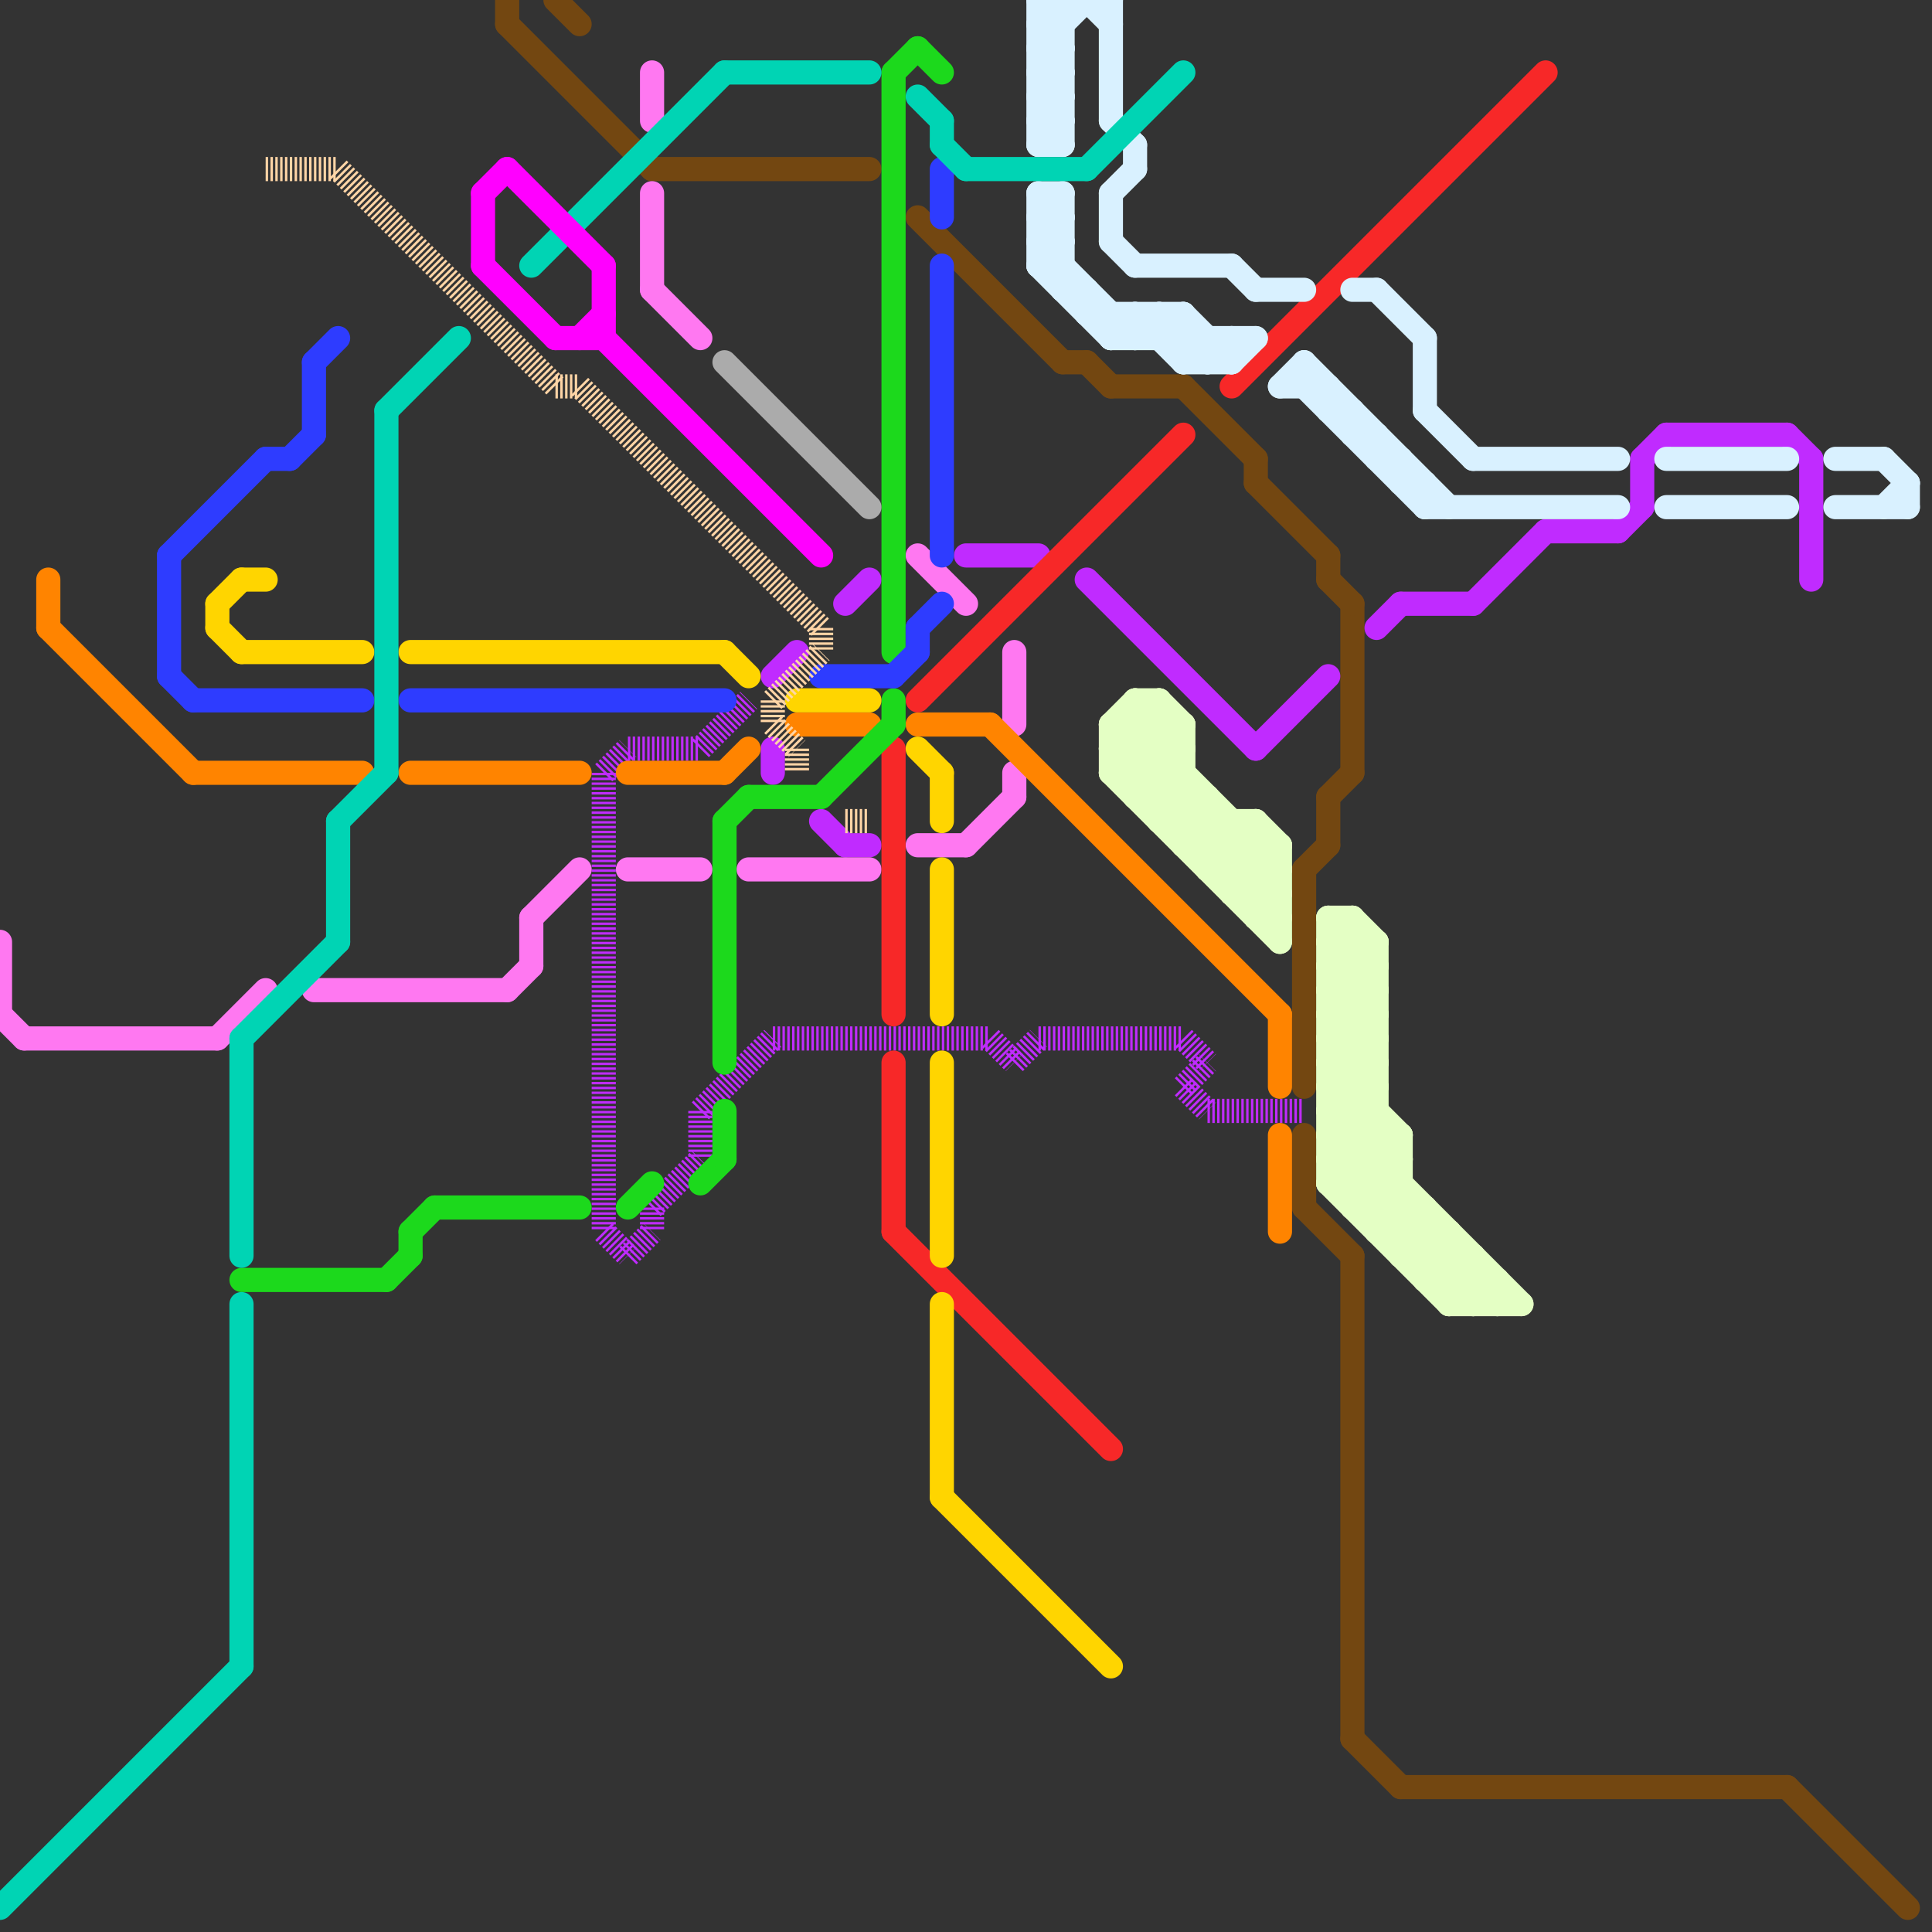 
<svg version="1.1" xmlns="http://www.w3.org/2000/svg" viewBox="0 0 80 80">
<rect x="0" y="0" width="80" height="80" fill="#333333" stroke="none"/>
<style>text { font: 1px Helvetica; font-weight: 600; white-space: pre; dominant-baseline: central; } line { stroke-width: 1; fill: none; stroke-linecap: round; stroke-linejoin: round; } .c0 { stroke: #734711 } .c1 { stroke: #c02bff } .c2 { stroke: #ff78f1 } .c3 { stroke: #ff8400 } .c4 { stroke: #f72828 } .c5 { stroke: #1cd91c } .c6 { stroke: #2e3cff } .c7 { stroke: #ffd500 } .c8 { stroke: #d9f1ff } .c9 { stroke: #e4ffc4 } .c10 { stroke: #00d4b4 } .c11 { stroke: #ffd5a6 } .c12 { stroke: #ff00ff } .c13 { stroke: #ababab } .w1 { stroke-width: 1; }.l5 { stroke-dasharray: .1 .1; stroke-linecap: butt; }</style><defs><g id="ct-xf"><circle r="0.5" fill="#fff" stroke="#000" stroke-width="0.2"/></g><g id="ct"><circle r="0.5" fill="#fff" stroke="#000" stroke-width="0.1"/></g></defs><line class="c0 " x1="54" y1="36" x2="55" y2="35"/><line class="c0 " x1="55" y1="33" x2="56" y2="32"/><line class="c0 " x1="56" y1="25" x2="56" y2="32"/><line class="c0 " x1="23" y1="0" x2="24" y2="1"/><line class="c0 " x1="55" y1="24" x2="56" y2="25"/><line class="c0 " x1="52" y1="19" x2="52" y2="20"/><line class="c0 " x1="58" y1="74" x2="74" y2="74"/><line class="c0 " x1="56" y1="72" x2="58" y2="74"/><line class="c0 " x1="46" y1="16" x2="49" y2="16"/><line class="c0 " x1="54" y1="36" x2="54" y2="45"/><line class="c0 " x1="55" y1="23" x2="55" y2="24"/><line class="c0 " x1="21" y1="1" x2="27" y2="7"/><line class="c0 " x1="44" y1="15" x2="45" y2="15"/><line class="c0 " x1="49" y1="16" x2="52" y2="19"/><line class="c0 " x1="38" y1="9" x2="44" y2="15"/><line class="c0 " x1="27" y1="7" x2="36" y2="7"/><line class="c0 " x1="74" y1="74" x2="79" y2="79"/><line class="c0 " x1="56" y1="52" x2="56" y2="72"/><line class="c0 " x1="54" y1="50" x2="56" y2="52"/><line class="c0 " x1="55" y1="33" x2="55" y2="35"/><line class="c0 " x1="21" y1="0" x2="21" y2="1"/><line class="c0 " x1="52" y1="20" x2="55" y2="23"/><line class="c0 " x1="45" y1="15" x2="46" y2="16"/><line class="c0 " x1="54" y1="47" x2="54" y2="50"/><line class="c1 " x1="58" y1="25" x2="61" y2="25"/><line class="c1 " x1="35" y1="35" x2="36" y2="35"/><line class="c1 " x1="68" y1="19" x2="69" y2="18"/><line class="c1 " x1="68" y1="19" x2="68" y2="21"/><line class="c1 " x1="34" y1="34" x2="35" y2="35"/><line class="c1 " x1="45" y1="24" x2="52" y2="31"/><line class="c1 " x1="52" y1="31" x2="55" y2="28"/><line class="c1 " x1="40" y1="23" x2="43" y2="23"/><line class="c1 " x1="61" y1="25" x2="64" y2="22"/><line class="c1 " x1="67" y1="22" x2="68" y2="21"/><line class="c1 " x1="69" y1="18" x2="74" y2="18"/><line class="c1 " x1="64" y1="22" x2="67" y2="22"/><line class="c1 " x1="74" y1="18" x2="75" y2="19"/><line class="c1 " x1="32" y1="31" x2="32" y2="32"/><line class="c1 " x1="35" y1="25" x2="36" y2="24"/><line class="c1 " x1="57" y1="26" x2="58" y2="25"/><line class="c1 " x1="32" y1="28" x2="33" y2="27"/><line class="c1 " x1="75" y1="19" x2="75" y2="24"/><line class="c1 l5" x1="26" y1="31" x2="29" y2="31"/><line class="c1 l5" x1="25" y1="51" x2="26" y2="52"/><line class="c1 l5" x1="50" y1="46" x2="54" y2="46"/><line class="c1 l5" x1="29" y1="46" x2="29" y2="48"/><line class="c1 l5" x1="42" y1="44" x2="43" y2="43"/><line class="c1 l5" x1="29" y1="31" x2="31" y2="29"/><line class="c1 l5" x1="43" y1="43" x2="49" y2="43"/><line class="c1 l5" x1="29" y1="46" x2="32" y2="43"/><line class="c1 l5" x1="41" y1="43" x2="42" y2="44"/><line class="c1 l5" x1="49" y1="43" x2="50" y2="44"/><line class="c1 l5" x1="26" y1="52" x2="27" y2="51"/><line class="c1 l5" x1="49" y1="45" x2="50" y2="44"/><line class="c1 l5" x1="25" y1="32" x2="26" y2="31"/><line class="c1 l5" x1="27" y1="50" x2="29" y2="48"/><line class="c1 l5" x1="32" y1="43" x2="41" y2="43"/><line class="c1 l5" x1="27" y1="50" x2="27" y2="51"/><line class="c1 l5" x1="25" y1="32" x2="25" y2="51"/><line class="c1 l5" x1="49" y1="45" x2="50" y2="46"/><line class="c2 " x1="0" y1="39" x2="0" y2="42"/><line class="c2 " x1="27" y1="8" x2="27" y2="12"/><line class="c2 " x1="31" y1="36" x2="36" y2="36"/><line class="c2 " x1="40" y1="35" x2="42" y2="33"/><line class="c2 " x1="27" y1="12" x2="29" y2="14"/><line class="c2 " x1="27" y1="3" x2="27" y2="5"/><line class="c2 " x1="21" y1="41" x2="22" y2="40"/><line class="c2 " x1="0" y1="42" x2="1" y2="43"/><line class="c2 " x1="13" y1="41" x2="21" y2="41"/><line class="c2 " x1="38" y1="23" x2="40" y2="25"/><line class="c2 " x1="42" y1="32" x2="42" y2="33"/><line class="c2 " x1="22" y1="38" x2="22" y2="40"/><line class="c2 " x1="22" y1="38" x2="24" y2="36"/><line class="c2 " x1="42" y1="27" x2="42" y2="30"/><line class="c2 " x1="38" y1="35" x2="40" y2="35"/><line class="c2 " x1="1" y1="43" x2="9" y2="43"/><line class="c2 " x1="9" y1="43" x2="11" y2="41"/><line class="c2 " x1="26" y1="36" x2="29" y2="36"/><line class="c3 " x1="33" y1="30" x2="36" y2="30"/><line class="c3 " x1="2" y1="24" x2="2" y2="26"/><line class="c3 " x1="26" y1="32" x2="30" y2="32"/><line class="c3 " x1="53" y1="47" x2="53" y2="51"/><line class="c3 " x1="2" y1="26" x2="8" y2="32"/><line class="c3 " x1="8" y1="32" x2="15" y2="32"/><line class="c3 " x1="53" y1="42" x2="53" y2="45"/><line class="c3 " x1="17" y1="32" x2="24" y2="32"/><line class="c3 " x1="30" y1="32" x2="31" y2="31"/><line class="c3 " x1="41" y1="30" x2="53" y2="42"/><line class="c3 " x1="38" y1="30" x2="41" y2="30"/><line class="c4 " x1="38" y1="29" x2="49" y2="18"/><line class="c4 " x1="37" y1="51" x2="46" y2="60"/><line class="c4 " x1="37" y1="31" x2="37" y2="42"/><line class="c4 " x1="37" y1="44" x2="37" y2="51"/><line class="c4 " x1="51" y1="16" x2="64" y2="3"/><line class="c5 " x1="16" y1="53" x2="17" y2="52"/><line class="c5 " x1="30" y1="34" x2="30" y2="44"/><line class="c5 " x1="18" y1="50" x2="24" y2="50"/><line class="c5 " x1="29" y1="49" x2="30" y2="48"/><line class="c5 " x1="31" y1="33" x2="34" y2="33"/><line class="c5 " x1="30" y1="46" x2="30" y2="48"/><line class="c5 " x1="26" y1="50" x2="27" y2="49"/><line class="c5 " x1="37" y1="3" x2="37" y2="27"/><line class="c5 " x1="30" y1="34" x2="31" y2="33"/><line class="c5 " x1="34" y1="33" x2="37" y2="30"/><line class="c5 " x1="17" y1="51" x2="18" y2="50"/><line class="c5 " x1="38" y1="2" x2="39" y2="3"/><line class="c5 " x1="37" y1="29" x2="37" y2="30"/><line class="c5 " x1="37" y1="3" x2="38" y2="2"/><line class="c5 " x1="17" y1="51" x2="17" y2="52"/><line class="c5 " x1="10" y1="53" x2="16" y2="53"/><line class="c6 " x1="11" y1="19" x2="12" y2="19"/><line class="c6 " x1="8" y1="29" x2="15" y2="29"/><line class="c6 " x1="38" y1="26" x2="39" y2="25"/><line class="c6 " x1="13" y1="15" x2="13" y2="18"/><line class="c6 " x1="37" y1="28" x2="38" y2="27"/><line class="c6 " x1="17" y1="29" x2="30" y2="29"/><line class="c6 " x1="12" y1="19" x2="13" y2="18"/><line class="c6 " x1="39" y1="7" x2="39" y2="9"/><line class="c6 " x1="39" y1="11" x2="39" y2="23"/><line class="c6 " x1="13" y1="15" x2="14" y2="14"/><line class="c6 " x1="34" y1="28" x2="37" y2="28"/><line class="c6 " x1="38" y1="26" x2="38" y2="27"/><line class="c6 " x1="7" y1="28" x2="8" y2="29"/><line class="c6 " x1="7" y1="23" x2="11" y2="19"/><line class="c6 " x1="7" y1="23" x2="7" y2="28"/><line class="c7 " x1="10" y1="24" x2="11" y2="24"/><line class="c7 " x1="39" y1="54" x2="39" y2="62"/><line class="c7 " x1="17" y1="27" x2="30" y2="27"/><line class="c7 " x1="39" y1="62" x2="46" y2="69"/><line class="c7 " x1="38" y1="31" x2="39" y2="32"/><line class="c7 " x1="39" y1="36" x2="39" y2="42"/><line class="c7 " x1="33" y1="29" x2="36" y2="29"/><line class="c7 " x1="9" y1="25" x2="10" y2="24"/><line class="c7 " x1="30" y1="27" x2="31" y2="28"/><line class="c7 " x1="39" y1="32" x2="39" y2="34"/><line class="c7 " x1="10" y1="27" x2="15" y2="27"/><line class="c7 " x1="9" y1="25" x2="9" y2="26"/><line class="c7 " x1="39" y1="44" x2="39" y2="52"/><line class="c7 " x1="9" y1="26" x2="10" y2="27"/><line class="c8 " x1="54" y1="15" x2="60" y2="21"/><line class="c8 " x1="69" y1="21" x2="74" y2="21"/><line class="c8 " x1="43" y1="2" x2="44" y2="2"/><line class="c8 " x1="43" y1="1" x2="44" y2="0"/><line class="c8 " x1="57" y1="19" x2="58" y2="19"/><line class="c8 " x1="43" y1="5" x2="44" y2="4"/><line class="c8 " x1="54" y1="15" x2="54" y2="16"/><line class="c8 " x1="49" y1="15" x2="50" y2="14"/><line class="c8 " x1="47" y1="14" x2="48" y2="13"/><line class="c8 " x1="45" y1="12" x2="45" y2="13"/><line class="c8 " x1="43" y1="9" x2="44" y2="9"/><line class="c8 " x1="43" y1="1" x2="44" y2="2"/><line class="c8 " x1="43" y1="11" x2="44" y2="11"/><line class="c8 " x1="46" y1="14" x2="47" y2="13"/><line class="c8 " x1="43" y1="3" x2="44" y2="3"/><line class="c8 " x1="49" y1="15" x2="51" y2="15"/><line class="c8 " x1="54" y1="16" x2="59" y2="21"/><line class="c8 " x1="56" y1="18" x2="57" y2="18"/><line class="c8 " x1="46" y1="8" x2="47" y2="7"/><line class="c8 " x1="43" y1="5" x2="44" y2="6"/><line class="c8 " x1="50" y1="15" x2="51" y2="14"/><line class="c8 " x1="44" y1="0" x2="44" y2="6"/><line class="c8 " x1="47" y1="13" x2="47" y2="14"/><line class="c8 " x1="43" y1="4" x2="44" y2="3"/><line class="c8 " x1="43" y1="6" x2="44" y2="5"/><line class="c8 " x1="43" y1="8" x2="44" y2="8"/><line class="c8 " x1="78" y1="19" x2="79" y2="20"/><line class="c8 " x1="43" y1="10" x2="44" y2="9"/><line class="c8 " x1="50" y1="14" x2="50" y2="15"/><line class="c8 " x1="55" y1="17" x2="56" y2="17"/><line class="c8 " x1="44" y1="8" x2="44" y2="12"/><line class="c8 " x1="51" y1="14" x2="51" y2="15"/><line class="c8 " x1="43" y1="4" x2="44" y2="5"/><line class="c8 " x1="43" y1="0" x2="46" y2="0"/><line class="c8 " x1="46" y1="0" x2="46" y2="5"/><line class="c8 " x1="52" y1="12" x2="54" y2="12"/><line class="c8 " x1="44" y1="12" x2="45" y2="12"/><line class="c8 " x1="47" y1="6" x2="47" y2="7"/><line class="c8 " x1="43" y1="0" x2="43" y2="6"/><line class="c8 " x1="59" y1="21" x2="67" y2="21"/><line class="c8 " x1="43" y1="1" x2="44" y2="1"/><line class="c8 " x1="51" y1="11" x2="52" y2="12"/><line class="c8 " x1="48" y1="14" x2="49" y2="13"/><line class="c8 " x1="43" y1="3" x2="44" y2="2"/><line class="c8 " x1="55" y1="16" x2="55" y2="17"/><line class="c8 " x1="46" y1="8" x2="46" y2="10"/><line class="c8 " x1="43" y1="10" x2="47" y2="14"/><line class="c8 " x1="78" y1="21" x2="79" y2="20"/><line class="c8 " x1="57" y1="18" x2="57" y2="19"/><line class="c8 " x1="43" y1="3" x2="44" y2="4"/><line class="c8 " x1="76" y1="21" x2="79" y2="21"/><line class="c8 " x1="48" y1="13" x2="48" y2="14"/><line class="c8 " x1="45" y1="13" x2="49" y2="13"/><line class="c8 " x1="43" y1="2" x2="45" y2="0"/><line class="c8 " x1="58" y1="20" x2="59" y2="20"/><line class="c8 " x1="59" y1="17" x2="61" y2="19"/><line class="c8 " x1="46" y1="10" x2="47" y2="11"/><line class="c8 " x1="43" y1="8" x2="43" y2="11"/><line class="c8 " x1="43" y1="4" x2="44" y2="4"/><line class="c8 " x1="47" y1="13" x2="49" y2="15"/><line class="c8 " x1="43" y1="6" x2="44" y2="6"/><line class="c8 " x1="69" y1="19" x2="74" y2="19"/><line class="c8 " x1="57" y1="12" x2="59" y2="14"/><line class="c8 " x1="43" y1="0" x2="44" y2="1"/><line class="c8 " x1="43" y1="10" x2="44" y2="10"/><line class="c8 " x1="43" y1="2" x2="44" y2="3"/><line class="c8 " x1="61" y1="19" x2="67" y2="19"/><line class="c8 " x1="43" y1="9" x2="44" y2="8"/><line class="c8 " x1="43" y1="11" x2="44" y2="10"/><line class="c8 " x1="53" y1="16" x2="54" y2="15"/><line class="c8 " x1="48" y1="13" x2="50" y2="15"/><line class="c8 " x1="51" y1="15" x2="52" y2="14"/><line class="c8 " x1="43" y1="5" x2="44" y2="5"/><line class="c8 " x1="56" y1="17" x2="56" y2="18"/><line class="c8 " x1="59" y1="14" x2="59" y2="17"/><line class="c8 " x1="53" y1="16" x2="55" y2="16"/><line class="c8 " x1="46" y1="5" x2="47" y2="6"/><line class="c8 " x1="43" y1="9" x2="44" y2="10"/><line class="c8 " x1="58" y1="19" x2="58" y2="20"/><line class="c8 " x1="59" y1="20" x2="59" y2="21"/><line class="c8 " x1="45" y1="0" x2="46" y2="1"/><line class="c8 " x1="76" y1="19" x2="78" y2="19"/><line class="c8 " x1="43" y1="11" x2="46" y2="14"/><line class="c8 " x1="79" y1="20" x2="79" y2="21"/><line class="c8 " x1="56" y1="12" x2="57" y2="12"/><line class="c8 " x1="46" y1="13" x2="46" y2="14"/><line class="c8 " x1="43" y1="8" x2="44" y2="9"/><line class="c8 " x1="49" y1="13" x2="49" y2="15"/><line class="c8 " x1="46" y1="14" x2="52" y2="14"/><line class="c8 " x1="47" y1="11" x2="51" y2="11"/><line class="c8 " x1="49" y1="13" x2="51" y2="15"/><line class="c9 " x1="56" y1="49" x2="58" y2="47"/><line class="c9 " x1="46" y1="32" x2="48" y2="30"/><line class="c9 " x1="46" y1="31" x2="53" y2="38"/><line class="c9 " x1="55" y1="42" x2="57" y2="40"/><line class="c9 " x1="53" y1="35" x2="53" y2="39"/><line class="c9 " x1="49" y1="30" x2="49" y2="35"/><line class="c9 " x1="46" y1="31" x2="49" y2="31"/><line class="c9 " x1="55" y1="47" x2="62" y2="54"/><line class="c9 " x1="60" y1="54" x2="63" y2="54"/><line class="c9 " x1="62" y1="53" x2="62" y2="54"/><line class="c9 " x1="47" y1="30" x2="53" y2="36"/><line class="c9 " x1="46" y1="30" x2="49" y2="30"/><line class="c9 " x1="55" y1="42" x2="57" y2="42"/><line class="c9 " x1="48" y1="29" x2="49" y2="30"/><line class="c9 " x1="55" y1="49" x2="57" y2="47"/><line class="c9 " x1="55" y1="38" x2="56" y2="38"/><line class="c9 " x1="48" y1="29" x2="48" y2="34"/><line class="c9 " x1="46" y1="32" x2="53" y2="39"/><line class="c9 " x1="56" y1="50" x2="58" y2="48"/><line class="c9 " x1="55" y1="46" x2="63" y2="54"/><line class="c9 " x1="55" y1="42" x2="57" y2="44"/><line class="c9 " x1="57" y1="39" x2="57" y2="51"/><line class="c9 " x1="55" y1="39" x2="56" y2="38"/><line class="c9 " x1="55" y1="49" x2="60" y2="54"/><line class="c9 " x1="56" y1="38" x2="57" y2="39"/><line class="c9 " x1="59" y1="53" x2="60" y2="52"/><line class="c9 " x1="47" y1="29" x2="48" y2="29"/><line class="c9 " x1="58" y1="52" x2="59" y2="51"/><line class="c9 " x1="60" y1="51" x2="60" y2="54"/><line class="c9 " x1="55" y1="48" x2="57" y2="46"/><line class="c9 " x1="55" y1="43" x2="57" y2="41"/><line class="c9 " x1="55" y1="45" x2="57" y2="43"/><line class="c9 " x1="55" y1="47" x2="58" y2="47"/><line class="c9 " x1="57" y1="51" x2="58" y2="50"/><line class="c9 " x1="55" y1="49" x2="58" y2="49"/><line class="c9 " x1="55" y1="40" x2="56" y2="39"/><line class="c9 " x1="60" y1="53" x2="61" y2="52"/><line class="c9 " x1="55" y1="43" x2="57" y2="43"/><line class="c9 " x1="55" y1="45" x2="57" y2="45"/><line class="c9 " x1="49" y1="35" x2="50" y2="34"/><line class="c9 " x1="47" y1="33" x2="50" y2="33"/><line class="c9 " x1="58" y1="51" x2="59" y2="50"/><line class="c9 " x1="52" y1="34" x2="53" y2="35"/><line class="c9 " x1="55" y1="48" x2="61" y2="54"/><line class="c9 " x1="58" y1="52" x2="61" y2="52"/><line class="c9 " x1="46" y1="30" x2="47" y2="29"/><line class="c9 " x1="46" y1="32" x2="49" y2="32"/><line class="c9 " x1="49" y1="35" x2="53" y2="35"/><line class="c9 " x1="50" y1="35" x2="51" y2="34"/><line class="c9 " x1="48" y1="34" x2="49" y2="33"/><line class="c9 " x1="55" y1="41" x2="57" y2="39"/><line class="c9 " x1="47" y1="29" x2="49" y2="31"/><line class="c9 " x1="55" y1="45" x2="58" y2="48"/><line class="c9 " x1="46" y1="30" x2="46" y2="32"/><line class="c9 " x1="57" y1="51" x2="60" y2="51"/><line class="c9 " x1="48" y1="34" x2="52" y2="34"/><line class="c9 " x1="55" y1="39" x2="57" y2="39"/><line class="c9 " x1="52" y1="34" x2="52" y2="38"/><line class="c9 " x1="55" y1="41" x2="57" y2="41"/><line class="c9 " x1="55" y1="38" x2="57" y2="40"/><line class="c9 " x1="46" y1="31" x2="48" y2="29"/><line class="c9 " x1="55" y1="39" x2="57" y2="41"/><line class="c9 " x1="55" y1="47" x2="57" y2="45"/><line class="c9 " x1="55" y1="41" x2="57" y2="43"/><line class="c9 " x1="52" y1="38" x2="53" y2="38"/><line class="c9 " x1="51" y1="37" x2="53" y2="35"/><line class="c9 " x1="55" y1="44" x2="57" y2="42"/><line class="c9 " x1="55" y1="46" x2="57" y2="44"/><line class="c9 " x1="48" y1="33" x2="49" y2="32"/><line class="c9 " x1="47" y1="33" x2="49" y2="31"/><line class="c9 " x1="58" y1="47" x2="58" y2="52"/><line class="c9 " x1="59" y1="52" x2="60" y2="51"/><line class="c9 " x1="47" y1="32" x2="49" y2="30"/><line class="c9 " x1="55" y1="43" x2="57" y2="45"/><line class="c9 " x1="51" y1="37" x2="53" y2="37"/><line class="c9 " x1="50" y1="36" x2="53" y2="36"/><line class="c9 " x1="61" y1="54" x2="62" y2="53"/><line class="c9 " x1="55" y1="44" x2="57" y2="44"/><line class="c9 " x1="55" y1="46" x2="57" y2="46"/><line class="c9 " x1="52" y1="37" x2="53" y2="36"/><line class="c9 " x1="55" y1="48" x2="58" y2="48"/><line class="c9 " x1="47" y1="29" x2="47" y2="33"/><line class="c9 " x1="46" y1="30" x2="53" y2="37"/><line class="c9 " x1="51" y1="36" x2="52" y2="35"/><line class="c9 " x1="61" y1="52" x2="61" y2="54"/><line class="c9 " x1="50" y1="33" x2="50" y2="36"/><line class="c9 " x1="59" y1="50" x2="59" y2="53"/><line class="c9 " x1="55" y1="38" x2="55" y2="49"/><line class="c9 " x1="55" y1="40" x2="57" y2="40"/><line class="c9 " x1="56" y1="50" x2="59" y2="50"/><line class="c9 " x1="57" y1="50" x2="58" y2="49"/><line class="c9 " x1="55" y1="44" x2="58" y2="47"/><line class="c9 " x1="60" y1="54" x2="61" y2="53"/><line class="c9 " x1="49" y1="34" x2="50" y2="33"/><line class="c9 " x1="52" y1="38" x2="53" y2="37"/><line class="c9 " x1="56" y1="38" x2="56" y2="50"/><line class="c9 " x1="50" y1="36" x2="52" y2="34"/><line class="c9 " x1="59" y1="53" x2="62" y2="53"/><line class="c9 " x1="55" y1="40" x2="57" y2="42"/><line class="c9 " x1="51" y1="34" x2="51" y2="37"/><line class="c10 " x1="30" y1="3" x2="36" y2="3"/><line class="c10 " x1="45" y1="7" x2="49" y2="3"/><line class="c10 " x1="38" y1="4" x2="39" y2="5"/><line class="c10 " x1="10" y1="54" x2="10" y2="69"/><line class="c10 " x1="10" y1="43" x2="10" y2="52"/><line class="c10 " x1="10" y1="43" x2="14" y2="39"/><line class="c10 " x1="39" y1="6" x2="40" y2="7"/><line class="c10 " x1="14" y1="34" x2="16" y2="32"/><line class="c10 " x1="16" y1="17" x2="19" y2="14"/><line class="c10 " x1="14" y1="34" x2="14" y2="39"/><line class="c10 " x1="16" y1="17" x2="16" y2="32"/><line class="c10 " x1="40" y1="7" x2="45" y2="7"/><line class="c10 " x1="22" y1="11" x2="30" y2="3"/><line class="c10 " x1="0" y1="79" x2="10" y2="69"/><line class="c10 " x1="39" y1="5" x2="39" y2="6"/><line class="c11 l5" x1="35" y1="34" x2="36" y2="34"/><line class="c11 l5" x1="34" y1="26" x2="34" y2="27"/><line class="c11 l5" x1="32" y1="29" x2="32" y2="30"/><line class="c11 l5" x1="23" y1="16" x2="24" y2="16"/><line class="c11 l5" x1="32" y1="29" x2="34" y2="27"/><line class="c11 l5" x1="24" y1="16" x2="34" y2="26"/><line class="c11 l5" x1="33" y1="31" x2="33" y2="32"/><line class="c11 l5" x1="14" y1="7" x2="23" y2="16"/><line class="c11 l5" x1="11" y1="7" x2="14" y2="7"/><line class="c11 l5" x1="32" y1="30" x2="33" y2="31"/><line class="c12 " x1="21" y1="7" x2="25" y2="11"/><line class="c12 " x1="24" y1="14" x2="25" y2="13"/><line class="c12 " x1="25" y1="14" x2="34" y2="23"/><line class="c12 " x1="23" y1="14" x2="25" y2="14"/><line class="c12 " x1="25" y1="11" x2="25" y2="14"/><line class="c12 " x1="20" y1="8" x2="20" y2="11"/><line class="c12 " x1="20" y1="11" x2="23" y2="14"/><line class="c12 " x1="20" y1="8" x2="21" y2="7"/><line class="c13 " x1="30" y1="15" x2="36" y2="21"/>
</svg>
